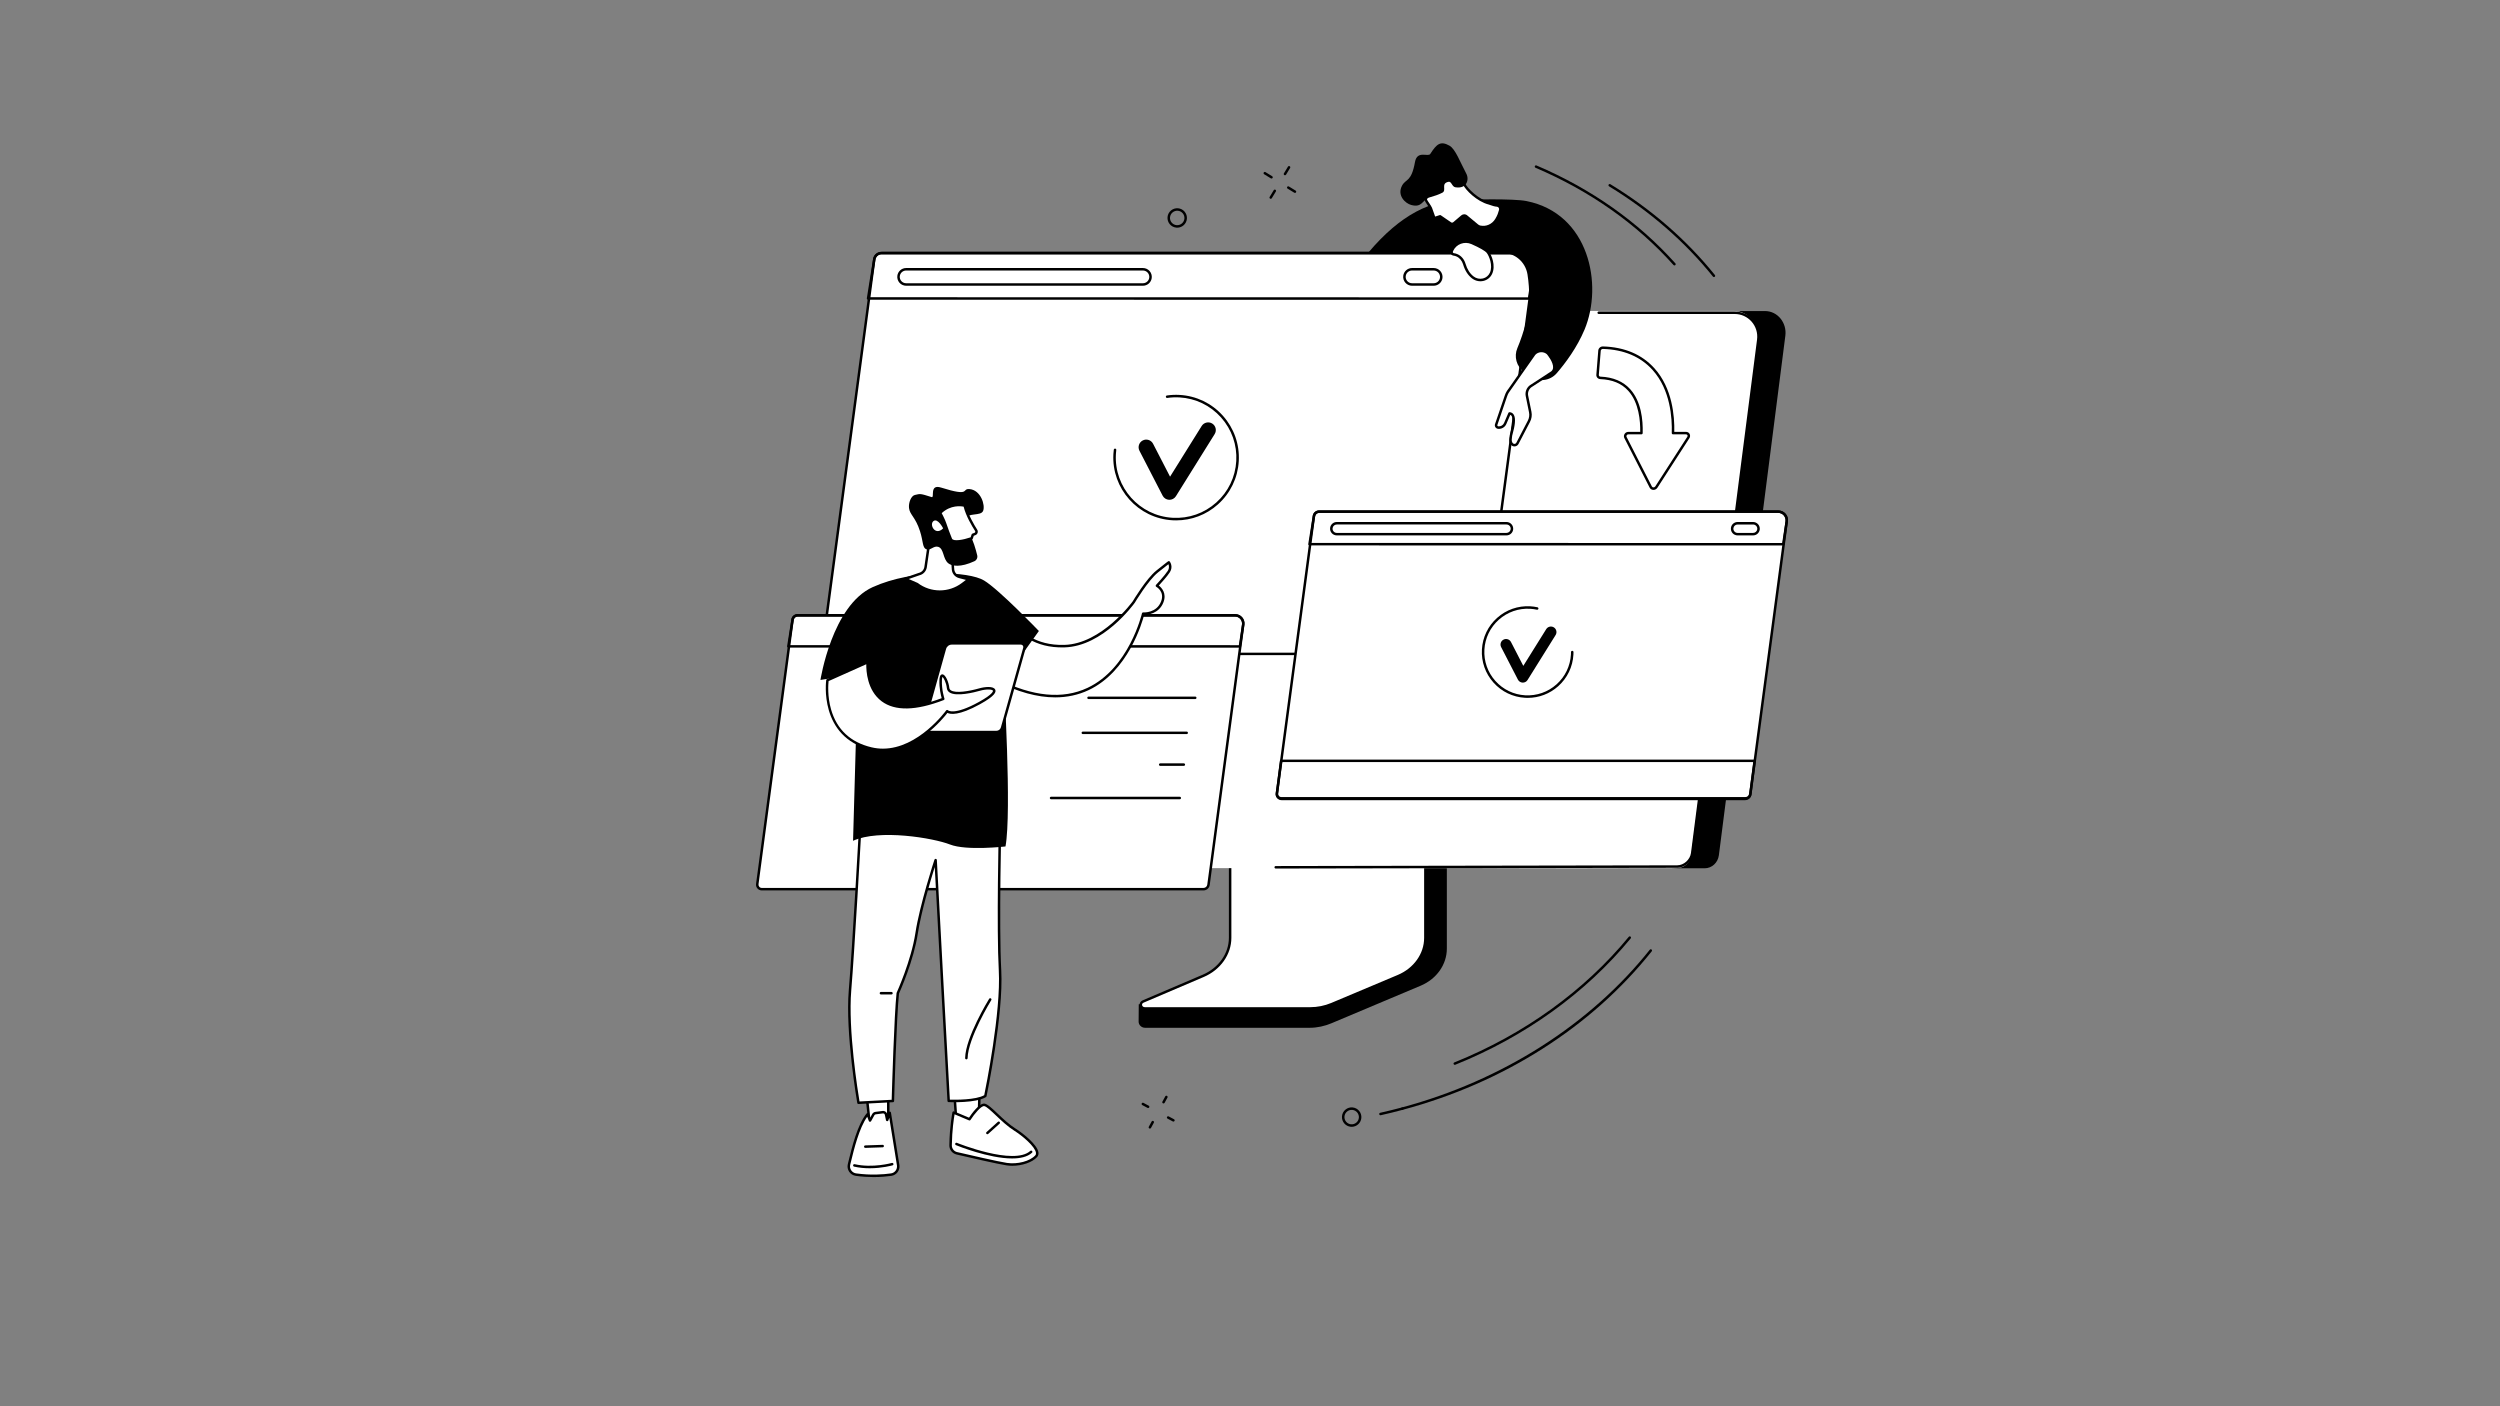 <?xml version="1.0" encoding="UTF-8"?> <svg xmlns="http://www.w3.org/2000/svg" xmlns:xlink="http://www.w3.org/1999/xlink" width="1440" zoomAndPan="magnify" viewBox="0 0 1440 810" height="810" preserveAspectRatio="xMidYMid meet"><rect x="0" y="0" width="1440" height="810" fill="#808080" stroke="none"/> <defs> <clipPath id="id1"> <path d="M 435.34 353 L 717 353 L 717 513 L 435.34 513 Z M 435.34 353 " clip-rule="nonzero"></path> </clipPath> </defs> <path fill="rgb(0%, 0%, 0%)" d="M 832.211 450.184 L 720.797 450.883 C 720.074 450.883 719.84 451.555 719.84 452.199 L 719.84 546.992 C 719.84 556.066 656.535 579.645 655.922 578.445 L 655.844 588.48 C 655.84 590.344 657.48 592.004 659.574 592.004 L 660.969 592.004 C 660.977 592.004 660.984 592.004 660.996 592.004 L 754.406 592.004 C 758.742 592.004 763.023 591.031 766.945 589.391 L 818.309 567.762 C 827.555 563.871 833.383 555.508 833.383 546.391 L 833.383 451.5 C 833.383 450.855 832.934 450.184 832.211 450.184 " fill-opacity="1" fill-rule="nonzero"></path> <path fill="rgb(100%, 100%, 100%)" d="M 708.559 445.363 L 708.559 540.176 C 708.559 549.52 702.539 558.035 693.09 562.07 L 658.441 576.859 C 656.18 577.824 656.953 580.855 659.461 580.855 L 754.656 580.855 C 758.938 580.855 763.164 580.012 767.035 578.383 L 805.422 562.223 C 814.941 558.211 821.016 549.66 821.016 540.27 L 821.016 445.363 C 821.016 444.977 820.664 444.66 820.23 444.66 L 709.344 444.66 C 708.906 444.66 708.559 444.977 708.559 445.363 " fill-opacity="1" fill-rule="nonzero"></path> <path fill="rgb(0%, 0%, 0%)" d="M 709.273 445.395 L 709.273 540.176 C 709.273 549.754 703.035 558.609 693.375 562.73 L 658.727 577.52 C 658.051 577.809 657.719 578.355 657.848 578.98 C 657.953 579.516 658.441 580.137 659.461 580.137 L 754.656 580.137 C 758.812 580.137 762.996 579.301 766.754 577.719 L 805.141 561.559 C 814.348 557.68 820.297 549.324 820.297 540.27 L 820.297 445.379 C 820.293 445.391 820.27 445.379 820.23 445.379 L 709.344 445.379 C 709.312 445.379 709.289 445.391 709.273 445.395 Z M 754.656 581.578 L 659.461 581.578 C 657.699 581.578 656.668 580.422 656.434 579.27 C 656.176 577.984 656.867 576.75 658.164 576.195 L 692.809 561.41 C 701.938 557.512 707.836 549.176 707.836 540.176 L 707.836 445.363 C 707.836 444.578 708.512 443.941 709.344 443.941 L 820.23 443.941 C 821.059 443.941 821.734 444.578 821.734 445.363 L 821.734 540.27 C 821.734 549.906 815.445 558.781 805.703 562.887 L 767.316 579.047 C 763.383 580.703 759.004 581.578 754.656 581.578 " fill-opacity="1" fill-rule="nonzero"></path> <path fill="rgb(0%, 0%, 0%)" d="M 501.02 499.086 L 959.129 500.086 L 967.086 500.102 L 981.871 500.137 C 986.074 500.137 989.527 496.852 990.062 492.676 L 1028.367 193.328 C 1029.297 186.047 1023.992 179.168 1016.66 179.168 L 542.027 179.598 L 501.02 499.086 " fill-opacity="1" fill-rule="nonzero"></path> <path fill="rgb(100%, 100%, 100%)" d="M 998.852 179.102 C 1007.117 179.102 1013.832 187.422 1012.773 195.637 L 974.199 492.688 C 973.66 496.867 970.113 499.992 965.914 499.992 L 962.297 500.133 L 494.664 499.992 C 489.629 499.992 485.734 495.555 486.379 490.547 L 525.734 187.449 C 526.273 183.27 529.484 179.102 533.688 179.102 L 998.852 179.102 " fill-opacity="1" fill-rule="nonzero"></path> <path fill="rgb(0%, 0%, 0%)" d="M 734.812 500.281 C 734.418 500.281 734.094 499.957 734.094 499.559 C 734.094 499.164 734.418 498.84 734.812 498.84 L 966.062 498.422 C 969.871 498.422 973.504 495.156 974.004 491.293 L 1012.066 195.543 C 1012.543 191.824 1011.398 188.078 1008.926 185.266 C 1006.465 182.469 1002.914 180.859 999.195 180.859 L 920.859 180.859 C 920.461 180.859 920.141 180.539 920.141 180.145 C 920.141 179.742 920.461 179.422 920.859 179.422 L 999.195 179.422 C 1003.328 179.422 1007.273 181.207 1010.008 184.312 C 1012.754 187.438 1014.023 191.598 1013.492 195.727 L 975.434 491.473 C 974.848 496.02 970.559 499.859 966.066 499.859 L 734.816 500.281 C 734.816 500.281 734.816 500.281 734.812 500.281 " fill-opacity="1" fill-rule="nonzero"></path> <path fill="rgb(100%, 100%, 100%)" d="M 883.547 153.555 C 884.078 149.426 880.867 145.766 876.715 145.766 L 507.734 145.766 C 505.621 145.766 503.836 147.34 503.566 149.441 L 473.816 372.355 C 473.512 374.633 475.285 376.652 477.582 376.652 L 850.109 376.652 C 852.223 376.652 854.004 375.078 854.277 372.984 L 883.547 153.555 " fill-opacity="1" fill-rule="nonzero"></path> <path fill="rgb(0%, 0%, 0%)" d="M 500.848 171.199 L 880.129 171.262 L 882.832 153.453 C 883.055 151.703 882.512 149.922 881.336 148.582 C 880.164 147.254 878.48 146.492 876.711 146.492 L 507.734 146.492 C 505.988 146.492 504.504 147.797 504.277 149.535 Z M 880.75 172.703 L 500.008 172.641 C 499.797 172.641 499.598 172.547 499.457 172.391 C 499.32 172.227 499.262 172.016 499.293 171.809 L 502.855 149.328 C 503.168 146.902 505.266 145.051 507.734 145.051 L 876.711 145.051 C 878.898 145.051 880.977 145.992 882.422 147.633 C 883.867 149.277 884.535 151.473 884.258 153.652 L 881.461 172.09 C 881.41 172.445 881.105 172.703 880.75 172.703 " fill-opacity="1" fill-rule="nonzero"></path> <path fill="rgb(0%, 0%, 0%)" d="M 521.934 155.82 C 520.09 155.82 518.527 157.195 518.293 159.02 C 518.16 160.066 518.484 161.121 519.18 161.906 C 519.875 162.699 520.879 163.152 521.934 163.152 L 658.328 163.152 C 660.172 163.152 661.734 161.777 661.969 159.949 C 662.102 158.906 661.777 157.852 661.082 157.059 C 660.387 156.273 659.383 155.82 658.328 155.82 Z M 658.328 164.594 L 521.934 164.594 C 520.465 164.594 519.066 163.961 518.098 162.859 C 517.129 161.762 516.68 160.293 516.867 158.84 C 517.191 156.297 519.367 154.379 521.934 154.379 L 658.328 154.379 C 659.797 154.379 661.191 155.012 662.164 156.109 C 663.133 157.211 663.582 158.68 663.395 160.133 C 663.07 162.676 660.895 164.594 658.328 164.594 " fill-opacity="1" fill-rule="nonzero"></path> <path fill="rgb(0%, 0%, 0%)" d="M 830.141 160.039 L 830.148 160.039 Z M 813.336 155.82 C 811.492 155.82 809.934 157.195 809.699 159.02 C 809.562 160.066 809.887 161.121 810.586 161.906 C 811.281 162.699 812.281 163.152 813.336 163.152 L 825.789 163.152 C 827.629 163.152 829.195 161.777 829.426 159.949 C 829.562 158.906 829.238 157.852 828.543 157.059 C 827.848 156.273 826.844 155.82 825.789 155.82 Z M 825.789 164.594 L 813.336 164.594 C 811.871 164.594 810.473 163.961 809.5 162.859 C 808.535 161.762 808.086 160.293 808.27 158.84 C 808.598 156.297 810.77 154.379 813.336 154.379 L 825.789 154.379 C 827.258 154.379 828.656 155.012 829.625 156.109 C 830.594 157.211 831.043 158.676 830.859 160.133 C 830.535 162.676 828.352 164.594 825.789 164.594 " fill-opacity="1" fill-rule="nonzero"></path> <path fill="rgb(0%, 0%, 0%)" d="M 507.734 146.492 C 505.988 146.492 504.504 147.797 504.277 149.535 L 474.531 372.449 C 474.414 373.332 474.68 374.219 475.266 374.887 C 475.848 375.555 476.691 375.938 477.578 375.938 L 850.109 375.938 C 851.852 375.938 853.332 374.629 853.559 372.891 L 882.832 153.465 C 883.055 151.703 882.512 149.922 881.336 148.582 C 880.164 147.254 878.48 146.492 876.711 146.492 Z M 850.109 377.375 L 477.578 377.375 C 476.277 377.375 475.039 376.812 474.18 375.832 C 473.324 374.855 472.93 373.551 473.102 372.262 L 502.852 149.348 C 503.168 146.902 505.266 145.051 507.734 145.051 L 876.711 145.051 C 878.898 145.051 880.977 145.992 882.422 147.633 C 883.867 149.277 884.535 151.473 884.258 153.652 L 854.988 373.082 C 854.668 375.531 852.574 377.375 850.109 377.375 " fill-opacity="1" fill-rule="nonzero"></path> <path fill="rgb(100%, 100%, 100%)" d="M 1029.152 300.285 C 1029.535 297.324 1027.238 294.703 1024.258 294.703 L 759.801 294.703 C 758.289 294.703 757.012 295.828 756.816 297.336 L 735.492 457.098 C 735.277 458.73 736.543 460.184 738.191 460.184 L 1005.188 460.184 C 1006.703 460.184 1007.98 459.055 1008.176 457.547 L 1029.152 300.285 " fill-opacity="1" fill-rule="nonzero"></path> <path fill="rgb(0%, 0%, 0%)" d="M 755.109 312.723 L 1026.535 312.77 L 1028.445 300.176 C 1028.598 298.98 1028.223 297.766 1027.422 296.852 C 1026.617 295.945 1025.469 295.422 1024.254 295.422 L 759.805 295.422 C 758.656 295.422 757.676 296.281 757.531 297.426 Z M 1027.152 314.207 L 754.266 314.164 C 754.055 314.164 753.855 314.07 753.719 313.91 C 753.582 313.75 753.523 313.539 753.555 313.332 L 756.105 297.219 C 756.34 295.383 757.934 293.98 759.805 293.98 L 1024.254 293.98 C 1025.879 293.98 1027.43 294.684 1028.5 295.902 C 1029.582 297.129 1030.078 298.758 1029.871 300.379 L 1027.867 313.594 C 1027.809 313.945 1027.508 314.207 1027.152 314.207 " fill-opacity="1" fill-rule="nonzero"></path> <path fill="rgb(0%, 0%, 0%)" d="M 769.98 302.109 C 768.762 302.109 767.73 303.02 767.578 304.227 C 767.488 304.914 767.703 305.613 768.164 306.133 C 768.621 306.656 769.285 306.953 769.98 306.953 L 867.738 306.953 C 868.957 306.953 869.988 306.043 870.145 304.84 C 870.234 304.148 870.02 303.453 869.562 302.93 C 869.098 302.406 868.434 302.109 867.738 302.109 Z M 867.738 308.395 L 769.98 308.395 C 768.871 308.395 767.816 307.918 767.082 307.082 C 766.348 306.254 766.008 305.145 766.148 304.043 C 766.395 302.117 768.043 300.668 769.98 300.668 L 867.738 300.668 C 868.852 300.668 869.91 301.145 870.641 301.98 C 871.371 302.809 871.715 303.922 871.57 305.02 C 871.324 306.949 869.68 308.395 867.738 308.395 " fill-opacity="1" fill-rule="nonzero"></path> <path fill="rgb(0%, 0%, 0%)" d="M 738.566 438.965 L 736.207 457.086 C 736.137 457.613 736.273 458.086 736.598 458.457 C 736.969 458.883 737.547 459.121 738.191 459.121 L 1005.191 459.121 C 1006.43 459.121 1007.324 458.426 1007.461 457.348 L 1009.855 438.965 Z M 1005.191 460.562 L 738.191 460.562 C 737.133 460.562 736.156 460.141 735.512 459.41 C 734.914 458.727 734.656 457.832 734.781 456.898 L 737.219 438.148 C 737.266 437.793 737.574 437.523 737.934 437.523 L 1010.676 437.523 C 1010.879 437.523 1011.078 437.613 1011.219 437.77 C 1011.352 437.926 1011.414 438.129 1011.391 438.336 L 1008.891 457.535 C 1008.66 459.316 1007.137 460.562 1005.191 460.562 " fill-opacity="1" fill-rule="nonzero"></path> <path fill="rgb(0%, 0%, 0%)" d="M 1012.895 304.93 L 1012.902 304.93 Z M 1000.848 302.113 C 999.633 302.113 998.602 303.02 998.445 304.23 C 998.359 304.918 998.57 305.613 999.031 306.133 C 999.488 306.66 1000.152 306.961 1000.848 306.961 L 1009.773 306.961 C 1010.992 306.961 1012.027 306.051 1012.18 304.844 C 1012.266 304.152 1012.055 303.453 1011.598 302.934 C 1011.137 302.41 1010.469 302.113 1009.773 302.113 Z M 1009.773 308.395 L 1000.848 308.395 C 999.738 308.395 998.684 307.922 997.949 307.086 C 997.215 306.258 996.879 305.148 997.02 304.047 C 997.262 302.121 998.914 300.668 1000.848 300.668 L 1009.773 300.668 C 1010.883 300.668 1011.941 301.148 1012.676 301.98 C 1013.41 302.812 1013.746 303.922 1013.609 305.023 C 1013.363 306.949 1011.715 308.395 1009.773 308.395 " fill-opacity="1" fill-rule="nonzero"></path> <path fill="rgb(0%, 0%, 0%)" d="M 759.805 295.422 C 758.656 295.422 757.676 296.281 757.531 297.426 L 736.207 457.195 C 736.133 457.77 736.309 458.344 736.684 458.777 C 737.066 459.215 737.617 459.461 738.191 459.461 L 1005.191 459.461 C 1006.336 459.461 1007.312 458.598 1007.461 457.457 C 1007.465 457.457 1007.465 457.457 1007.465 457.453 L 1028.441 300.191 C 1028.598 298.98 1028.223 297.766 1027.422 296.852 C 1026.617 295.945 1025.469 295.422 1024.254 295.422 Z M 1005.191 460.902 L 738.191 460.902 C 737.199 460.902 736.254 460.473 735.605 459.727 C 734.949 458.984 734.648 457.992 734.781 457.004 L 756.102 297.238 C 756.34 295.383 757.934 293.98 759.805 293.98 L 1024.254 293.98 C 1025.879 293.98 1027.43 294.684 1028.5 295.902 C 1029.582 297.129 1030.078 298.758 1029.871 300.379 L 1008.891 457.645 C 1008.648 459.504 1007.062 460.902 1005.191 460.902 " fill-opacity="1" fill-rule="nonzero"></path> <path fill="rgb(100%, 100%, 100%)" d="M 716.094 359.754 C 716.453 356.93 714.262 354.434 711.422 354.434 L 459.363 354.434 C 457.918 354.434 456.699 355.508 456.516 356.941 L 436.191 509.223 C 435.984 510.777 437.195 512.16 438.766 512.16 L 693.25 512.16 C 694.691 512.16 695.91 511.086 696.094 509.652 L 716.094 359.754 " fill-opacity="1" fill-rule="nonzero"></path> <path fill="rgb(0%, 0%, 0%)" d="M 454.926 371.578 L 713.562 371.617 L 715.379 359.645 C 715.527 358.52 715.172 357.367 714.414 356.504 C 713.656 355.645 712.566 355.152 711.422 355.152 L 459.363 355.152 C 458.285 355.152 457.367 355.961 457.23 357.031 Z M 714.184 373.059 L 454.082 373.02 C 453.875 373.02 453.672 372.926 453.535 372.766 C 453.398 372.605 453.34 372.395 453.371 372.188 L 455.805 356.828 C 456.031 355.059 457.562 353.711 459.363 353.711 L 711.422 353.711 C 712.98 353.711 714.465 354.383 715.492 355.551 C 716.527 356.727 717.008 358.293 716.805 359.848 L 714.895 372.445 C 714.844 372.801 714.539 373.059 714.184 373.059 " fill-opacity="1" fill-rule="nonzero"></path> <path fill="rgb(0%, 0%, 0%)" d="M 688.457 402.668 L 627 402.668 C 626.602 402.668 626.277 402.344 626.277 401.945 C 626.277 401.547 626.602 401.227 627 401.227 L 688.457 401.227 C 688.852 401.227 689.176 401.547 689.176 401.945 C 689.176 402.344 688.852 402.668 688.457 402.668 " fill-opacity="1" fill-rule="nonzero"></path> <path fill="rgb(0%, 0%, 0%)" d="M 683.527 422.84 L 623.715 422.84 C 623.316 422.84 622.996 422.516 622.996 422.117 C 622.996 421.719 623.316 421.398 623.715 421.398 L 683.527 421.398 C 683.926 421.398 684.25 421.719 684.25 422.117 C 684.25 422.516 683.926 422.84 683.527 422.84 " fill-opacity="1" fill-rule="nonzero"></path> <path fill="rgb(0%, 0%, 0%)" d="M 681.887 441.137 L 668.281 441.137 C 667.887 441.137 667.562 440.812 667.562 440.414 C 667.562 440.016 667.887 439.695 668.281 439.695 L 681.887 439.695 C 682.285 439.695 682.605 440.016 682.605 440.414 C 682.605 440.812 682.285 441.137 681.887 441.137 " fill-opacity="1" fill-rule="nonzero"></path> <path fill="rgb(0%, 0%, 0%)" d="M 679.539 460.367 L 605.418 460.367 C 605.02 460.367 604.699 460.047 604.699 459.648 C 604.699 459.254 605.02 458.93 605.418 458.93 L 679.539 458.93 C 679.941 458.93 680.262 459.254 680.262 459.648 C 680.262 460.047 679.941 460.367 679.539 460.367 " fill-opacity="1" fill-rule="nonzero"></path> <g clip-path="url(#id1)"> <path fill="rgb(0%, 0%, 0%)" d="M 459.363 355.152 C 458.285 355.152 457.367 355.961 457.23 357.031 L 436.906 509.316 C 436.836 509.852 436.996 510.391 437.352 510.797 C 437.711 511.207 438.223 511.438 438.766 511.438 L 693.25 511.438 C 694.328 511.438 695.246 510.629 695.383 509.555 L 715.375 359.66 C 715.527 358.52 715.172 357.367 714.414 356.504 C 713.656 355.645 712.566 355.152 711.422 355.152 Z M 693.25 512.879 L 438.766 512.879 C 437.809 512.879 436.898 512.465 436.27 511.746 C 435.641 511.027 435.352 510.074 435.48 509.125 L 455.801 356.848 C 456.031 355.059 457.562 353.711 459.363 353.711 L 711.422 353.711 C 712.98 353.711 714.465 354.383 715.492 355.551 C 716.527 356.727 717.008 358.293 716.805 359.848 L 696.812 509.746 C 696.578 511.531 695.047 512.879 693.25 512.879 " fill-opacity="1" fill-rule="nonzero"></path> </g> <path fill="rgb(0%, 0%, 0%)" d="M 677.469 299.738 C 676.773 299.738 676.078 299.719 675.379 299.684 C 655.473 298.555 640.191 281.441 641.316 261.531 C 641.367 260.699 641.441 259.852 641.547 259.023 C 641.594 258.629 641.961 258.352 642.352 258.398 C 642.746 258.449 643.027 258.809 642.973 259.199 C 642.875 260 642.801 260.816 642.758 261.613 C 641.676 280.727 656.344 297.164 675.461 298.242 C 684.723 298.77 693.633 295.656 700.551 289.477 C 707.465 283.297 711.566 274.797 712.09 265.539 C 712.613 256.277 709.5 247.367 703.32 240.449 C 697.145 233.531 688.645 229.43 679.383 228.91 C 677.031 228.773 674.668 228.879 672.355 229.215 C 671.965 229.281 671.598 229.004 671.539 228.605 C 671.48 228.215 671.754 227.848 672.148 227.793 C 674.555 227.441 677.016 227.328 679.465 227.473 C 689.109 228.016 697.961 232.285 704.398 239.488 C 710.832 246.695 714.07 255.973 713.531 265.617 C 712.98 275.262 708.711 284.117 701.508 290.551 C 694.828 296.516 686.355 299.738 677.469 299.738 " fill-opacity="1" fill-rule="nonzero"></path> <path fill="rgb(0%, 0%, 0%)" d="M 673.344 287.883 C 671.781 287.793 670.387 286.887 669.672 285.5 L 656.328 259.641 C 655.211 257.477 656.059 254.816 658.223 253.699 C 660.387 252.586 663.051 253.434 664.164 255.598 L 673.953 274.566 L 692.164 245.371 C 693.453 243.305 696.176 242.672 698.238 243.961 C 700.309 245.25 700.934 247.973 699.645 250.039 L 677.328 285.812 C 676.488 287.16 674.996 287.949 673.406 287.887 C 673.387 287.883 673.359 287.883 673.344 287.883 " fill-opacity="1" fill-rule="nonzero"></path> <path fill="rgb(0%, 0%, 0%)" d="M 879.969 401.977 C 879.465 401.977 878.957 401.965 878.445 401.934 C 871.402 401.535 864.941 398.418 860.246 393.16 C 855.551 387.902 853.184 381.125 853.582 374.09 C 853.98 367.047 857.094 360.586 862.355 355.887 C 867.613 351.191 874.387 348.828 881.43 349.223 C 882.824 349.301 884.219 349.488 885.57 349.785 C 885.957 349.871 886.203 350.254 886.117 350.645 C 886.039 351.031 885.652 351.281 885.266 351.191 C 883.984 350.918 882.664 350.738 881.348 350.66 C 874.691 350.289 868.289 352.523 863.312 356.961 C 858.34 361.402 855.395 367.516 855.02 374.172 C 854.641 380.824 856.879 387.227 861.32 392.199 C 865.762 397.172 871.875 400.117 878.527 400.496 C 885.172 400.863 891.586 398.637 896.559 394.191 C 901.531 389.758 904.473 383.645 904.852 376.988 C 904.879 376.52 904.895 376.055 904.895 375.59 C 904.895 375.195 905.219 374.871 905.613 374.871 C 905.613 374.871 905.613 374.871 905.617 374.871 C 906.016 374.871 906.336 375.195 906.332 375.594 C 906.332 376.082 906.316 376.574 906.289 377.07 C 905.895 384.109 902.773 390.57 897.52 395.27 C 892.641 399.621 886.457 401.977 879.969 401.977 " fill-opacity="1" fill-rule="nonzero"></path> <path fill="rgb(0%, 0%, 0%)" d="M 876.977 393.188 C 875.848 393.125 874.836 392.469 874.32 391.465 L 864.652 372.727 C 863.844 371.16 864.457 369.234 866.027 368.422 C 867.598 367.617 869.52 368.23 870.332 369.801 L 877.422 383.543 L 890.617 362.391 C 891.551 360.895 893.52 360.434 895.02 361.371 C 896.516 362.301 896.969 364.273 896.035 365.77 L 879.867 391.688 C 879.258 392.664 878.176 393.234 877.027 393.188 C 877.012 393.188 876.996 393.188 876.977 393.188 " fill-opacity="1" fill-rule="nonzero"></path> <path fill="rgb(100%, 100%, 100%)" d="M 499.312 632.082 L 500.969 647.863 L 511.641 649.117 L 511.641 630.402 L 499.312 632.082 " fill-opacity="1" fill-rule="nonzero"></path> <path fill="rgb(0%, 0%, 0%)" d="M 501.625 647.215 L 510.922 648.305 L 510.922 631.227 L 500.102 632.703 Z M 511.641 649.836 C 511.613 649.836 511.582 649.836 511.559 649.832 L 500.887 648.578 C 500.551 648.539 500.289 648.273 500.254 647.941 L 498.598 632.156 C 498.555 631.77 498.828 631.422 499.215 631.371 L 511.543 629.688 C 511.75 629.664 511.957 629.723 512.113 629.859 C 512.27 629.996 512.359 630.195 512.359 630.402 L 512.359 649.117 C 512.359 649.32 512.273 649.516 512.117 649.652 C 511.984 649.77 511.816 649.836 511.641 649.836 " fill-opacity="1" fill-rule="nonzero"></path> <path fill="rgb(100%, 100%, 100%)" d="M 513.32 676.59 C 508.875 677.215 501.582 677.766 493.02 676.582 C 490.215 676.195 488.355 673.469 489.031 670.723 C 490.918 663.059 494.164 648.527 499.738 641.793 L 501.125 645.441 L 503.035 642.004 C 503.297 641.531 503.77 641.215 504.305 641.148 L 508.492 640.613 C 509.367 640.504 510.18 641.082 510.363 641.949 L 511.031 645.117 L 512.488 640.957 L 517.363 671.25 C 517.703 673.836 515.906 676.227 513.32 676.59 " fill-opacity="1" fill-rule="nonzero"></path> <path fill="rgb(0%, 0%, 0%)" d="M 499.523 643.254 C 494.879 649.727 491.934 661.844 490.133 669.238 L 489.73 670.895 C 489.453 672.016 489.66 673.164 490.309 674.125 C 490.953 675.074 491.98 675.711 493.117 675.867 C 501.52 677.031 508.688 676.516 513.219 675.875 C 515.398 675.57 516.938 673.535 516.648 671.344 L 512.23 643.871 L 511.707 645.355 C 511.602 645.66 511.301 645.852 510.98 645.836 C 510.66 645.812 510.391 645.582 510.324 645.266 L 509.656 642.094 C 509.555 641.605 509.082 641.273 508.582 641.332 L 504.395 641.859 C 504.086 641.898 503.816 642.086 503.664 642.355 L 501.754 645.793 C 501.617 646.039 501.352 646.184 501.07 646.16 C 500.793 646.141 500.551 645.961 500.449 645.699 Z M 503.23 678 C 500.109 678 496.633 677.809 492.922 677.293 C 491.379 677.082 489.992 676.219 489.117 674.934 C 488.25 673.648 487.961 672.051 488.332 670.551 L 488.734 668.898 C 490.66 660.984 493.883 647.734 499.184 641.332 C 499.348 641.133 499.602 641.039 499.855 641.078 C 500.109 641.121 500.32 641.293 500.41 641.535 L 501.246 643.742 L 502.406 641.656 C 502.777 640.984 503.453 640.531 504.211 640.434 L 508.402 639.902 C 509.637 639.75 510.812 640.578 511.066 641.797 L 511.203 642.445 L 511.812 640.719 C 511.922 640.406 512.23 640.207 512.555 640.238 C 512.883 640.27 513.148 640.516 513.199 640.844 L 518.074 671.133 C 518.469 674.129 516.379 676.887 513.422 677.305 C 510.801 677.672 507.316 678 503.23 678 " fill-opacity="1" fill-rule="nonzero"></path> <path fill="rgb(0%, 0%, 0%)" d="M 500.957 672.922 C 498.105 672.922 495.02 672.672 491.941 671.969 C 491.555 671.879 491.312 671.496 491.402 671.105 C 491.488 670.719 491.879 670.477 492.262 670.566 C 502.699 672.945 513.609 669.883 513.719 669.855 C 514.102 669.75 514.5 669.965 514.609 670.352 C 514.719 670.73 514.496 671.133 514.117 671.238 C 513.789 671.332 508.109 672.922 500.957 672.922 " fill-opacity="1" fill-rule="nonzero"></path> <path fill="rgb(0%, 0%, 0%)" d="M 498.41 661.188 C 498.023 661.188 497.703 660.883 497.691 660.492 C 497.68 660.094 497.992 659.762 498.387 659.75 L 508.391 659.418 C 508.789 659.371 509.121 659.715 509.133 660.113 C 509.148 660.512 508.836 660.844 508.438 660.855 L 498.438 661.188 C 498.426 661.188 498.422 661.188 498.41 661.188 " fill-opacity="1" fill-rule="nonzero"></path> <path fill="rgb(100%, 100%, 100%)" d="M 549.293 623.68 L 550.891 646.711 L 563.73 646.711 L 564.328 623.68 L 549.293 623.68 " fill-opacity="1" fill-rule="nonzero"></path> <path fill="rgb(0%, 0%, 0%)" d="M 551.566 645.988 L 563.031 645.988 L 563.59 624.402 L 550.066 624.402 Z M 563.73 647.43 L 550.891 647.43 C 550.512 647.43 550.199 647.137 550.176 646.762 L 548.574 623.73 C 548.562 623.531 548.629 623.332 548.766 623.188 C 548.902 623.043 549.094 622.961 549.293 622.961 L 564.328 622.961 C 564.523 622.961 564.711 623.035 564.844 623.18 C 564.98 623.316 565.055 623.504 565.047 623.699 L 564.453 646.727 C 564.441 647.117 564.121 647.43 563.73 647.43 " fill-opacity="1" fill-rule="nonzero"></path> <path fill="rgb(100%, 100%, 100%)" d="M 547.539 659.711 C 547.504 661.891 548.992 663.805 551.117 664.297 C 558.496 666.016 575.125 669.84 579.871 670.547 C 586.027 671.465 593.594 669.578 596.844 665.977 C 600.098 662.375 589.559 653.777 584.559 650.648 C 577.133 646.004 569.996 636.816 567.004 636.402 C 564.012 635.992 558.426 644.672 558.426 644.672 L 549.293 640.84 C 549.293 640.84 547.703 648.664 547.539 659.711 " fill-opacity="1" fill-rule="nonzero"></path> <path fill="rgb(0%, 0%, 0%)" d="M 547.539 659.715 L 547.543 659.715 Z M 549.84 641.848 C 549.434 644.172 548.387 650.957 548.258 659.723 C 548.23 661.551 549.5 663.184 551.281 663.594 C 558.328 665.234 575.227 669.129 579.977 669.832 C 586.109 670.75 593.285 668.84 596.312 665.496 C 596.668 665.098 596.797 664.605 596.711 663.988 C 596.223 660.496 589.121 654.352 584.18 651.262 C 580.41 648.902 576.816 645.496 573.648 642.484 C 570.832 639.812 568.176 637.293 566.902 637.117 C 565.156 636.898 561.246 641.621 559.027 645.062 C 558.84 645.359 558.469 645.473 558.145 645.336 Z M 583.086 671.5 C 581.961 671.5 580.848 671.422 579.766 671.258 C 574.965 670.547 558.016 666.645 550.953 664.996 C 548.52 664.434 546.781 662.203 546.816 659.703 C 546.98 648.711 548.57 640.773 548.586 640.695 C 548.629 640.484 548.766 640.301 548.957 640.199 C 549.145 640.102 549.371 640.09 549.57 640.176 L 558.152 643.777 C 559.633 641.547 564.109 635.27 567.102 635.691 C 568.832 635.93 571.266 638.242 574.637 641.441 C 577.758 644.402 581.297 647.758 584.941 650.039 C 588.973 652.562 597.5 659.242 598.137 663.789 C 598.285 664.84 598.027 665.738 597.379 666.461 C 594.613 669.523 588.762 671.5 583.086 671.5 " fill-opacity="1" fill-rule="nonzero"></path> <path fill="rgb(0%, 0%, 0%)" d="M 582.961 667.273 C 569.582 667.273 551.633 660.02 550.617 659.605 C 550.25 659.457 550.074 659.035 550.227 658.668 C 550.375 658.297 550.797 658.121 551.164 658.273 C 551.492 658.41 583.941 671.523 593.457 662.926 C 593.754 662.66 594.211 662.684 594.477 662.977 C 594.742 663.273 594.719 663.73 594.422 663.996 C 591.781 666.379 587.652 667.273 582.961 667.273 " fill-opacity="1" fill-rule="nonzero"></path> <path fill="rgb(0%, 0%, 0%)" d="M 568.73 653.32 C 568.535 653.32 568.336 653.242 568.195 653.082 C 567.93 652.789 567.953 652.336 568.246 652.066 L 574.777 646.176 C 575.074 645.91 575.527 645.934 575.797 646.227 C 576.062 646.523 576.039 646.98 575.742 647.246 L 569.211 653.133 C 569.074 653.262 568.902 653.32 568.73 653.32 " fill-opacity="1" fill-rule="nonzero"></path> <path fill="rgb(100%, 100%, 100%)" d="M 495.672 473.539 C 495.672 473.539 491.691 545.535 489.609 570.391 C 487.527 595.242 494.48 635.195 494.48 635.195 L 514.297 634.152 C 514.297 634.152 515.656 585.578 517.129 572.09 C 517.129 572.09 525.5 553.805 527.984 537.492 C 530.465 521.184 538.914 495.422 538.914 495.422 C 538.914 495.422 545.781 624 546.441 634.102 C 546.441 634.102 561.984 634.797 567.555 631.289 C 567.555 631.289 577.43 584.406 576.012 558.895 C 574.594 533.391 576.152 470.012 576.152 470.012 L 495.672 473.539 " fill-opacity="1" fill-rule="nonzero"></path> <path fill="rgb(0%, 0%, 0%)" d="M 496.352 474.23 C 495.949 481.5 492.281 547.129 490.328 570.449 C 488.418 593.234 494.215 629.25 495.082 634.441 L 513.598 633.469 C 513.77 627.586 515.051 584.516 516.414 572.012 C 516.422 571.934 516.441 571.859 516.477 571.789 C 516.559 571.609 524.832 553.402 527.27 537.387 C 529.73 521.203 538.148 495.457 538.23 495.195 C 538.34 494.871 538.664 494.664 539.012 494.711 C 539.355 494.754 539.617 495.039 539.637 495.383 C 539.703 496.645 546.262 619.531 547.117 633.406 C 550.035 633.484 562.047 633.625 566.914 630.832 C 567.758 626.734 576.629 582.984 575.293 558.938 C 573.973 535.211 575.242 478.082 575.41 470.766 Z M 494.48 635.914 C 494.129 635.914 493.832 635.664 493.77 635.32 C 493.699 634.918 486.828 594.988 488.895 570.328 C 490.949 545.77 494.914 474.219 494.953 473.5 C 494.973 473.129 495.27 472.836 495.641 472.82 L 576.117 469.293 C 576.32 469.285 576.512 469.359 576.652 469.5 C 576.797 469.637 576.875 469.832 576.871 470.027 C 576.855 470.664 575.328 533.672 576.73 558.855 C 578.137 584.168 568.359 630.965 568.258 631.438 C 568.219 631.629 568.105 631.797 567.938 631.902 C 562.242 635.484 547.051 634.852 546.41 634.824 C 546.043 634.805 545.746 634.516 545.723 634.148 C 545.137 625.16 539.566 521.094 538.406 499.398 C 535.988 507.145 530.578 525.219 528.695 537.602 C 526.324 553.176 518.527 570.742 517.832 572.281 C 516.387 585.746 515.031 633.691 515.02 634.176 C 515.008 634.551 514.711 634.855 514.336 634.875 L 494.516 635.914 C 494.504 635.914 494.492 635.914 494.48 635.914 " fill-opacity="1" fill-rule="nonzero"></path> <path fill="rgb(0%, 0%, 0%)" d="M 513.48 572.805 L 507.422 572.805 C 507.023 572.805 506.703 572.484 506.703 572.086 C 506.703 571.688 507.023 571.363 507.422 571.363 L 513.48 571.363 C 513.879 571.363 514.199 571.688 514.199 572.086 C 514.199 572.484 513.879 572.805 513.48 572.805 " fill-opacity="1" fill-rule="nonzero"></path> <path fill="rgb(0%, 0%, 0%)" d="M 556.637 610.199 C 556.629 610.199 556.625 610.199 556.621 610.199 C 556.227 610.191 555.906 609.867 555.914 609.465 C 556.133 597.551 569.195 576.215 569.75 575.316 C 569.961 574.977 570.402 574.871 570.742 575.082 C 571.078 575.289 571.184 575.73 570.977 576.07 C 570.844 576.285 557.566 597.969 557.355 609.492 C 557.348 609.887 557.027 610.199 556.637 610.199 " fill-opacity="1" fill-rule="nonzero"></path> <path fill="rgb(100%, 100%, 100%)" d="M 582.422 358.395 C 583.867 358.277 590.949 372.785 613.113 372.176 C 635.273 371.566 653.055 346.766 653.055 346.766 C 653.055 346.766 660.711 333.859 666.52 329.191 C 672.328 324.527 673.238 323.914 673.238 323.914 C 673.238 323.914 675.059 326.34 673.238 329.191 C 671.418 332.051 666.387 337.395 666.387 337.395 C 666.387 337.395 671.93 340.434 669.43 346.766 C 666.559 354.051 658.457 353.465 658.457 353.465 C 658.457 353.465 642.027 426.223 574.117 391.648 L 582.422 358.395 " fill-opacity="1" fill-rule="nonzero"></path> <path fill="rgb(0%, 0%, 0%)" d="M 582.285 359.086 Z M 574.953 391.266 C 594.809 401.254 612.109 402.922 626.387 396.219 C 650.344 384.98 657.688 353.621 657.758 353.309 C 657.836 352.961 658.168 352.723 658.512 352.75 C 658.82 352.766 666.121 353.195 668.762 346.504 C 671 340.824 666.246 338.133 666.043 338.023 C 665.848 337.918 665.711 337.727 665.68 337.504 C 665.645 337.285 665.711 337.062 665.863 336.898 C 665.914 336.848 670.867 331.574 672.633 328.805 C 673.652 327.211 673.336 325.77 673.008 324.984 C 672.211 325.59 670.5 326.918 666.969 329.758 C 661.328 334.285 653.75 347.008 653.676 347.133 C 652.906 348.211 635.395 372.285 613.129 372.898 C 595.223 373.395 587.07 364.297 583.59 360.418 C 583.344 360.145 583.086 359.855 582.859 359.617 Z M 607.793 401.691 C 597.461 401.691 586.094 398.555 573.789 392.289 C 573.492 392.137 573.336 391.797 573.418 391.473 L 581.723 358.219 C 581.797 357.918 582.059 357.699 582.367 357.676 C 583.016 357.633 583.5 358.16 584.664 359.457 C 588.008 363.188 595.84 371.945 613.09 371.457 C 634.648 370.863 652.293 346.594 652.469 346.348 C 652.754 345.867 660.227 333.328 666.066 328.633 C 671.832 324 672.797 323.344 672.832 323.316 C 673.152 323.102 673.582 323.172 673.812 323.48 C 673.902 323.598 675.91 326.344 673.848 329.582 C 672.359 331.914 668.863 335.777 667.484 337.273 C 669.016 338.457 672.207 341.695 670.102 347.031 C 667.543 353.512 661.051 354.156 659.023 354.191 C 657.895 358.559 649.789 386.828 627.008 397.52 C 621.086 400.301 614.668 401.691 607.793 401.691 " fill-opacity="1" fill-rule="nonzero"></path> <path fill="rgb(0%, 0%, 0%)" d="M 472.578 391.648 C 472.578 391.648 479.227 348.719 502.727 338.156 C 526.223 327.594 558.012 329.062 566.777 334.34 C 575.547 339.613 598.391 363.461 598.391 363.461 L 578.203 391.648 C 578.203 391.648 582.816 467.527 579.168 487.559 C 579.168 487.559 556.707 490.176 547.184 486.426 C 537.656 482.676 506.336 477.418 491.359 484.297 L 494.082 388.23 L 472.578 391.648 " fill-opacity="1" fill-rule="nonzero"></path> <path fill="rgb(0%, 0%, 0%)" d="M 512 465.215 C 511.66 465.215 511.355 464.973 511.293 464.621 C 511.223 464.23 511.484 463.855 511.875 463.789 C 547.516 457.488 557.926 432.824 558.027 432.574 C 558.176 432.203 558.594 432.027 558.965 432.176 C 559.332 432.324 559.508 432.742 559.359 433.113 C 559.258 433.371 548.59 458.766 512.125 465.207 C 512.086 465.215 512.043 465.215 512 465.215 " fill-opacity="1" fill-rule="nonzero"></path> <path fill="rgb(100%, 100%, 100%)" d="M 589.723 371.414 C 589.324 370.887 588.703 370.578 588.043 370.578 L 548.211 370.578 C 546.371 370.578 544.758 371.801 544.258 373.574 L 530.777 421.656 L 573.945 421.656 C 575.457 421.656 576.785 420.648 577.191 419.191 L 590.074 373.258 C 590.25 372.621 590.121 371.938 589.723 371.414 " fill-opacity="1" fill-rule="nonzero"></path> <path fill="rgb(0%, 0%, 0%)" d="M 531.727 420.938 L 573.945 420.938 C 575.129 420.938 576.18 420.141 576.5 418.996 L 589.379 373.059 C 589.496 372.645 589.41 372.191 589.148 371.848 C 588.891 371.508 588.477 371.301 588.043 371.301 L 548.211 371.301 C 546.699 371.301 545.359 372.316 544.953 373.766 Z M 573.945 422.375 L 530.777 422.375 C 530.555 422.375 530.34 422.27 530.203 422.09 C 530.07 421.91 530.023 421.68 530.086 421.461 L 543.566 373.379 C 544.148 371.309 546.059 369.859 548.211 369.859 L 588.043 369.859 C 588.922 369.859 589.766 370.281 590.297 370.977 C 590.828 371.676 591.004 372.602 590.77 373.449 L 577.887 419.387 C 577.395 421.145 575.773 422.375 573.945 422.375 " fill-opacity="1" fill-rule="nonzero"></path> <path fill="rgb(100%, 100%, 100%)" d="M 476.609 391.816 L 499.75 381.469 C 499.75 381.469 496.492 420.68 543.312 402.574 C 543.312 402.574 541.582 397.535 541.828 391.648 C 542.07 385.766 545.594 391.457 546.086 396.242 C 546.578 401.027 557.57 399.086 564.176 397.199 C 570.781 395.312 579.453 396.551 564.176 404.973 C 548.902 413.402 545.555 409.641 545.555 409.641 C 545.555 409.641 526.043 436.941 501.773 431.145 C 471.914 424.008 476.609 391.816 476.609 391.816 " fill-opacity="1" fill-rule="nonzero"></path> <path fill="rgb(0%, 0%, 0%)" d="M 477.273 392.309 C 477.09 394.004 476.512 401.047 478.699 408.652 C 482.027 420.223 489.844 427.555 501.938 430.441 C 504.184 430.977 506.398 431.223 508.555 431.223 C 528.973 431.227 544.793 409.469 544.969 409.223 C 545.094 409.047 545.297 408.938 545.516 408.926 C 545.734 408.914 545.945 409 546.09 409.164 C 546.105 409.176 549.531 412.234 563.828 404.348 C 572.527 399.547 571.969 397.898 571.941 397.832 C 571.629 397.078 568.316 396.77 564.375 397.895 C 561.262 398.777 550.812 401.465 546.891 398.816 C 545.988 398.203 545.477 397.363 545.371 396.316 C 545.043 393.156 543.508 390.34 542.852 389.91 C 542.762 390.078 542.594 390.547 542.547 391.68 C 542.312 397.352 543.973 402.293 543.992 402.34 C 544.117 402.707 543.93 403.105 543.57 403.246 C 527.531 409.449 515.5 409.68 507.812 403.926 C 499.426 397.648 498.91 386.316 498.98 382.605 Z M 508.543 432.66 C 506.281 432.66 503.965 432.406 501.605 431.844 C 471.457 424.641 475.848 392.039 475.898 391.711 C 475.934 391.469 476.09 391.258 476.316 391.156 L 499.457 380.812 C 499.688 380.707 499.957 380.734 500.168 380.883 C 500.375 381.031 500.488 381.277 500.469 381.531 C 500.457 381.672 499.406 395.844 508.684 402.777 C 515.848 408.133 527.199 407.918 542.422 402.145 C 541.961 400.566 540.91 396.391 541.109 391.621 C 541.141 390.84 541.238 388.469 542.742 388.422 C 542.754 388.422 542.766 388.422 542.777 388.422 C 544.652 388.422 546.477 393.027 546.801 396.168 C 546.863 396.781 547.156 397.258 547.699 397.621 C 550.406 399.457 558.16 398.168 563.98 396.508 C 567.207 395.586 572.344 395.035 573.273 397.285 C 573.777 398.504 573.418 400.699 564.523 405.605 C 552.246 412.379 547.367 411.477 545.715 410.625 C 543.016 414.129 527.824 432.66 508.543 432.66 " fill-opacity="1" fill-rule="nonzero"></path> <path fill="rgb(100%, 100%, 100%)" d="M 547.852 312.785 L 548.953 328.145 C 549.195 330.141 550.637 331.789 552.586 332.293 L 557.98 333.699 L 554.48 336.367 C 546.719 342.273 535.973 342.281 528.199 336.391 L 521.453 333.441 L 529.363 330.691 C 531.289 330.262 532.77 328.719 533.117 326.777 L 536.078 306.457 L 547.852 312.785 " fill-opacity="1" fill-rule="nonzero"></path> <path fill="rgb(0%, 0%, 0%)" d="M 523.426 333.52 L 528.488 335.73 C 528.539 335.754 528.59 335.781 528.637 335.816 C 536.121 341.496 546.57 341.484 554.043 335.793 L 556.367 334.023 L 552.402 332.992 C 550.152 332.406 548.52 330.539 548.238 328.23 L 547.16 313.234 L 536.645 307.574 L 533.832 326.879 C 533.43 329.121 531.758 330.875 529.562 331.383 Z M 541.324 341.504 C 536.57 341.504 531.812 340.012 527.836 337.016 L 521.164 334.102 C 520.891 333.984 520.719 333.711 520.73 333.418 C 520.742 333.117 520.934 332.859 521.215 332.762 L 529.125 330.012 C 529.152 330 529.18 329.992 529.207 329.988 C 530.855 329.621 532.109 328.309 532.41 326.648 L 535.367 306.352 C 535.402 306.117 535.547 305.918 535.758 305.812 C 535.965 305.707 536.215 305.711 536.422 305.82 L 548.191 312.148 C 548.41 312.266 548.551 312.488 548.57 312.734 L 549.672 328.094 C 549.879 329.773 551.094 331.16 552.766 331.598 L 558.16 333.004 C 558.43 333.07 558.633 333.289 558.688 333.559 C 558.738 333.828 558.637 334.105 558.414 334.273 L 554.914 336.938 C 550.918 339.984 546.121 341.504 541.324 341.504 " fill-opacity="1" fill-rule="nonzero"></path> <path fill="rgb(0%, 0%, 0%)" d="M 558.414 281.707 C 553.668 281.332 559.527 286.355 542.074 280.844 C 535.125 278.648 538.473 286.902 536.668 286.34 C 530.008 284.254 530.234 284.316 526.941 285.109 C 524.758 285.633 523.254 289.602 523.59 292.602 C 524.035 296.559 527.262 297.648 529.949 306.051 C 531.832 311.949 531.254 315.496 533.578 316.402 C 535.93 317.312 537.754 314.168 540.398 314.973 C 543.816 316.012 542.996 321.965 546.289 324.512 C 548.363 326.117 553.266 326.945 561.234 323.273 C 562.527 322.684 563.219 321.246 562.875 319.859 C 562.43 318.086 561.859 315.848 561.137 313.754 C 557.688 303.785 554.223 301.473 555.559 298.938 C 557.602 295.051 564.969 297.461 566.273 294.262 C 567.629 290.941 564.91 282.223 558.414 281.707 " fill-opacity="1" fill-rule="nonzero"></path> <path fill="rgb(100%, 100%, 100%)" d="M 541.535 295.422 L 542.836 297.988 C 543.445 299.199 543.973 300.449 544.414 301.734 C 545.242 304.145 546.691 308.273 547.68 310.523 C 549.129 313.828 559.656 310.055 559.656 310.055 L 560.332 308.047 L 561.559 307.574 C 561.793 307.488 562.012 307.348 562.172 307.148 C 562.574 306.656 562.594 305.992 562.273 305.492 C 560.523 302.773 556.887 296.676 555.652 291.246 C 555.652 291.246 547.957 289.078 541.535 295.422 " fill-opacity="1" fill-rule="nonzero"></path> <path fill="rgb(0%, 0%, 0%)" d="M 542.418 295.574 L 543.477 297.664 C 544.102 298.902 544.648 300.191 545.098 301.5 C 545.883 303.801 547.355 307.992 548.34 310.234 C 549.133 312.043 554.984 310.914 559.086 309.492 L 559.648 307.816 C 559.719 307.617 559.875 307.453 560.074 307.375 L 561.301 306.906 C 561.438 306.852 561.547 306.777 561.617 306.695 C 561.809 306.461 561.828 306.129 561.668 305.883 C 559.742 302.887 556.367 297.148 555.055 291.844 C 553.473 291.523 547.621 290.746 542.418 295.574 Z M 551.07 312.605 C 549.195 312.605 547.609 312.152 547.02 310.812 C 546.016 308.523 544.531 304.289 543.734 301.969 C 543.309 300.719 542.789 299.492 542.191 298.316 L 540.895 295.746 C 540.754 295.465 540.809 295.125 541.031 294.906 C 547.676 288.348 555.516 290.457 555.848 290.551 C 556.102 290.625 556.297 290.828 556.355 291.086 C 557.582 296.488 561.324 302.688 562.879 305.102 C 563.375 305.875 563.32 306.883 562.734 307.602 C 562.504 307.883 562.188 308.105 561.816 308.25 L 560.906 308.598 L 560.34 310.285 C 560.27 310.492 560.105 310.656 559.898 310.73 C 558.703 311.16 554.422 312.605 551.07 312.605 " fill-opacity="1" fill-rule="nonzero"></path> <path fill="rgb(100%, 100%, 100%)" d="M 543.246 304.328 C 543.246 304.328 540.129 298.145 537.633 300.176 C 535.133 302.207 538.734 308.926 543.246 304.328 " fill-opacity="1" fill-rule="nonzero"></path> <path fill="rgb(0%, 0%, 0%)" d="M 843.168 114.98 C 824.453 114.984 806.754 123.453 788.145 145.516 L 865.203 145.617 C 872.523 145.617 878.695 150.848 879.836 158.078 C 881.203 166.656 881.223 177.398 879.738 183.082 C 877.664 191.004 875.668 196.605 874.012 200.492 C 871.918 205.395 873.512 211.094 877.812 214.242 L 881.191 216.715 C 886.023 220.254 892.773 219.5 896.684 214.957 C 901.77 209.055 908.371 200.184 912.703 189.836 C 923.547 163.895 915.273 122.953 879.219 115.805 C 871.535 114.285 847.172 114.98 843.168 114.98 " fill-opacity="1" fill-rule="nonzero"></path> <path fill="rgb(100%, 100%, 100%)" d="M 836.383 144.211 C 838.344 139.863 843.535 138.023 847.891 139.961 C 851.258 141.457 855.629 143.613 856.895 145.18 C 858.414 147.062 860.871 152.926 858.82 157.418 C 856.984 161.441 851.84 162.496 848.34 159.793 C 846.5 158.375 844.605 156.008 843.434 152.051 C 842.777 149.855 841.289 147.961 839.188 147.047 C 838.617 146.801 838 146.613 837.34 146.539 C 836.457 146.43 835.898 145.551 836.18 144.711 C 836.234 144.559 836.301 144.391 836.383 144.211 " fill-opacity="1" fill-rule="nonzero"></path> <path fill="rgb(0%, 0%, 0%)" d="M 837.039 144.508 C 836.969 144.668 836.906 144.812 836.863 144.941 C 836.773 145.211 836.867 145.418 836.93 145.516 C 836.992 145.617 837.141 145.793 837.422 145.824 C 838.105 145.906 838.797 146.098 839.473 146.391 C 841.676 147.348 843.371 149.336 844.121 151.852 C 845.082 155.105 846.656 157.586 848.781 159.227 C 850.34 160.434 852.32 160.855 854.207 160.391 C 855.973 159.953 857.414 158.758 858.164 157.117 C 860.078 152.926 857.66 147.285 856.336 145.637 C 855.422 144.504 852.32 142.723 847.594 140.621 C 843.551 138.82 838.812 140.566 837.039 144.508 Z M 852.688 162.016 C 850.977 162.016 849.297 161.449 847.895 160.367 C 845.527 158.535 843.793 155.809 842.742 152.262 C 842.109 150.152 840.711 148.5 838.902 147.711 C 838.352 147.473 837.797 147.316 837.25 147.254 C 836.613 147.18 836.051 146.824 835.711 146.281 C 835.367 145.742 835.293 145.086 835.5 144.48 C 835.559 144.312 835.633 144.121 835.723 143.918 C 837.82 139.254 843.414 137.184 848.18 139.305 C 853.254 141.562 856.371 143.387 857.453 144.734 C 859.227 146.93 861.633 152.988 859.473 157.715 C 858.539 159.762 856.746 161.246 854.547 161.789 C 853.93 161.941 853.309 162.016 852.688 162.016 " fill-opacity="1" fill-rule="nonzero"></path> <path fill="rgb(100%, 100%, 100%)" d="M 869.445 224.387 C 868.762 225.254 867.988 226.312 867.332 228.297 L 861.812 244.516 C 861.535 245.328 862.082 246.191 862.93 246.289 C 864.656 246.488 866.309 245.535 866.988 243.938 L 869.484 238.129 C 874.355 238.516 870.449 249.844 870.324 250.754 C 870.141 252.113 869.703 254.012 870.473 255.219 L 870.68 255.531 C 871.488 256.777 873.336 256.699 874.027 255.391 L 880.645 242.668 C 881.508 241.043 881.781 239.168 881.41 237.363 L 879.523 228.02 C 879.094 225.91 879.922 223.754 881.641 222.48 L 893.797 214.562 C 898.23 211.309 891.512 203.523 891.512 203.523 C 889.23 201.492 885.684 201.766 883.762 203.953 L 869.445 224.387 " fill-opacity="1" fill-rule="nonzero"></path> <path fill="rgb(0%, 0%, 0%)" d="M 869.445 224.391 L 869.449 224.391 Z M 869.488 237.406 C 869.508 237.406 869.527 237.406 869.547 237.41 C 870.496 237.484 871.273 237.922 871.801 238.668 C 873.438 241 872.367 245.961 871.254 250.023 C 871.156 250.387 871.051 250.762 871.039 250.855 C 871.012 251.047 870.984 251.25 870.953 251.457 C 870.781 252.602 870.566 254.02 871.082 254.832 L 871.277 255.137 C 871.523 255.508 871.938 255.715 872.371 255.699 C 872.816 255.676 873.188 255.441 873.391 255.055 L 880.012 242.336 C 880.793 240.859 881.043 239.145 880.711 237.508 L 878.812 228.16 C 878.336 225.793 879.281 223.336 881.219 221.902 L 893.402 213.961 C 894.078 213.461 894.469 212.789 894.566 211.934 C 894.922 208.797 891.355 204.461 890.996 204.031 C 890.047 203.203 888.836 202.797 887.547 202.875 C 886.297 202.953 885.125 203.508 884.328 204.402 L 870.031 224.801 C 870.027 224.809 870.02 224.82 870.012 224.828 C 869.301 225.738 868.617 226.711 868.016 228.523 L 862.492 244.75 C 862.41 244.996 862.496 245.191 862.555 245.285 C 862.66 245.445 862.828 245.551 863.016 245.574 C 864.414 245.734 865.773 244.949 866.328 243.66 L 868.824 237.844 C 868.941 237.578 869.203 237.406 869.488 237.406 Z M 872.312 257.141 C 871.41 257.141 870.578 256.695 870.074 255.926 L 869.871 255.613 C 869.059 254.34 869.316 252.621 869.527 251.242 C 869.555 251.043 869.586 250.848 869.613 250.664 C 869.633 250.496 869.707 250.23 869.863 249.645 C 870.414 247.648 872.082 241.57 870.621 239.492 C 870.434 239.227 870.203 239.047 869.922 238.945 L 867.648 244.227 C 866.848 246.094 864.875 247.238 862.852 247.004 C 862.223 246.93 861.676 246.586 861.34 246.055 C 861.004 245.523 860.934 244.879 861.133 244.281 L 866.652 228.066 C 867.312 226.047 868.105 224.93 868.863 223.957 L 883.176 203.543 C 883.191 203.52 883.203 203.504 883.227 203.48 C 884.273 202.285 885.812 201.535 887.461 201.438 C 889.141 201.332 890.754 201.883 891.988 202.988 C 892.012 203.008 892.035 203.031 892.055 203.051 C 892.234 203.262 896.441 208.18 896 212.094 C 895.855 213.359 895.254 214.387 894.219 215.145 L 882.035 223.082 C 880.586 224.164 879.859 226.051 880.227 227.879 L 882.121 237.219 C 882.52 239.184 882.219 241.234 881.285 243.004 L 874.668 255.723 C 874.223 256.566 873.387 257.094 872.438 257.137 C 872.398 257.141 872.355 257.141 872.312 257.141 " fill-opacity="1" fill-rule="nonzero"></path> <path fill="rgb(100%, 100%, 100%)" d="M 852.406 130.59 C 851.867 130.461 851.375 130.203 850.949 129.848 L 844.418 124.434 C 843.719 124 842.82 124.059 842.191 124.582 L 837.52 128.551 C 836.918 129.051 836.051 129.09 835.402 128.645 L 829.492 124.59 L 826.609 125.52 C 826.383 125.59 826.137 125.473 826.062 125.246 L 824.164 119.938 C 823.355 118.086 820.586 115.059 821.309 114.371 C 821.309 114.371 829.777 95.594 839.094 99.992 C 840.441 100.629 841.484 101.773 842.082 103.137 L 843.332 105.992 C 844.59 108.863 850.98 115.426 857.699 117.133 C 858.594 117.359 860.449 118.238 862.254 118.355 C 863.598 118.445 864.504 119.75 864.141 121.047 C 863.703 122.582 863.363 124.016 861.883 126.473 C 859.934 129.711 856.164 131.453 852.48 130.609 C 852.457 130.605 852.43 130.598 852.406 130.59 " fill-opacity="1" fill-rule="nonzero"></path> <path fill="rgb(0%, 0%, 0%)" d="M 843.406 123.418 C 843.891 123.418 844.371 123.555 844.801 123.82 C 844.828 123.836 844.855 123.855 844.883 123.875 L 851.414 129.297 C 851.766 129.586 852.16 129.785 852.574 129.887 C 852.578 129.887 852.578 129.887 852.586 129.891 L 852.406 130.586 L 852.613 129.898 C 855.973 130.668 859.438 129.141 861.266 126.102 C 862.602 123.891 862.969 122.566 863.359 121.16 L 863.449 120.852 C 863.566 120.434 863.492 119.996 863.246 119.652 C 863.008 119.309 862.625 119.098 862.211 119.07 C 860.832 118.98 859.465 118.496 858.473 118.141 C 858.082 118.004 857.754 117.883 857.527 117.824 C 850.691 116.094 844.027 109.367 842.676 106.277 L 841.426 103.422 C 840.879 102.172 839.938 101.18 838.785 100.641 C 837.215 99.895 835.625 99.84 833.914 100.469 C 827.344 102.891 822.023 114.547 821.969 114.664 C 821.949 114.695 821.938 114.723 821.918 114.754 C 822 115.199 822.805 116.383 823.297 117.113 C 823.887 117.98 824.492 118.887 824.828 119.645 L 826.648 124.75 L 829.273 123.906 C 829.484 123.836 829.715 123.871 829.902 123.992 L 835.812 128.051 C 836.195 128.312 836.711 128.289 837.062 127.996 L 841.73 124.031 C 842.211 123.625 842.809 123.418 843.406 123.418 Z M 854.363 131.539 C 853.688 131.539 853.004 131.465 852.324 131.309 L 852.406 130.586 L 852.242 131.289 C 851.609 131.137 851.016 130.84 850.492 130.402 L 844.004 125.02 C 843.566 124.777 843.035 124.816 842.656 125.133 L 837.992 129.098 C 837.137 129.809 835.91 129.863 834.996 129.238 L 829.379 125.383 L 826.832 126.203 C 826.23 126.395 825.594 126.082 825.387 125.484 L 823.488 120.176 C 823.227 119.582 822.656 118.734 822.102 117.918 C 820.941 116.203 820.012 114.828 820.699 113.973 C 821.285 112.695 826.547 101.652 833.422 99.117 C 835.473 98.363 837.488 98.434 839.402 99.336 C 840.867 100.027 842.055 101.273 842.742 102.844 L 843.996 105.703 C 845.211 108.484 851.57 114.828 857.883 116.43 C 858.172 116.508 858.535 116.633 858.953 116.785 C 859.871 117.113 861.129 117.559 862.301 117.637 C 863.156 117.691 863.926 118.121 864.422 118.816 C 864.922 119.523 865.07 120.406 864.836 121.238 L 864.746 121.547 C 864.348 122.984 863.934 124.465 862.5 126.844 C 860.723 129.801 857.609 131.539 854.363 131.539 " fill-opacity="1" fill-rule="nonzero"></path> <path fill="rgb(0%, 0%, 0%)" d="M 807.562 106.961 C 809.75 102.832 812.926 105.094 815.02 93.383 C 816.273 86.336 822.582 90.625 823.844 88.652 C 827.535 82.879 829.754 81.008 834.906 83.91 C 838.32 85.832 840.996 93.293 844.574 99.992 C 846.43 103.465 844.871 108.926 838.316 107.871 C 836.258 107.543 836.129 104.352 834.332 104.719 C 829.664 105.668 833.5 109.621 830.77 111.008 C 828.133 112.332 826.73 112.691 823.34 113.727 C 819.227 114.98 819.375 119.816 812.852 118.07 C 809.453 117.156 804.574 112.609 807.562 106.961 " fill-opacity="1" fill-rule="nonzero"></path> <path fill="rgb(100%, 100%, 100%)" d="M 972.57 250.262 C 972.277 249.691 971.688 249.465 971.027 249.465 L 963.648 249.465 C 963.91 241.543 963.164 224.57 952.457 212.668 C 945.434 204.859 935.648 200.645 923.332 200.27 C 922.84 200.254 922.348 200.387 921.969 200.723 C 921.59 201.051 921.355 201.488 921.32 201.965 L 920.203 215.883 C 920.129 216.84 920.84 217.621 921.816 217.66 C 929.152 217.961 934.617 220.387 938.488 224.695 C 945.164 232.133 945.633 243.703 945.469 249.465 L 938.09 249.465 C 937.43 249.465 936.789 249.691 936.418 250.262 C 936.047 250.824 935.992 251.461 936.281 252.031 L 950.848 280.555 C 951.141 281.129 951.73 281.473 952.398 281.473 C 953.066 281.473 953.707 281.109 954.078 280.535 L 972.465 252.031 C 972.824 251.465 972.867 250.824 972.57 250.262 " fill-opacity="1" fill-rule="nonzero"></path> <path fill="rgb(0%, 0%, 0%)" d="M 938.086 250.184 C 937.805 250.184 937.285 250.246 937.02 250.656 C 936.855 250.902 936.707 251.285 936.922 251.703 L 951.488 280.227 C 951.652 280.555 951.996 280.754 952.402 280.754 C 952.816 280.754 953.23 280.52 953.473 280.145 L 971.859 251.641 C 972.016 251.398 972.156 251.02 971.934 250.594 C 971.934 250.594 971.934 250.594 971.93 250.594 C 971.793 250.324 971.484 250.184 971.027 250.184 L 963.648 250.184 C 963.457 250.184 963.273 250.105 963.133 249.965 C 963 249.824 962.926 249.637 962.93 249.441 C 963.215 240.77 962.16 224.531 951.926 213.152 C 944.996 205.445 935.367 201.352 923.309 200.988 C 923.066 200.984 922.715 201.02 922.445 201.262 C 922.277 201.414 922.062 201.664 922.031 202.02 L 920.926 215.941 C 920.902 216.199 920.98 216.441 921.145 216.625 C 921.312 216.816 921.559 216.93 921.844 216.941 C 929.18 217.242 934.957 219.691 939.023 224.215 C 945.348 231.262 946.414 241.848 946.188 249.484 C 946.176 249.871 945.855 250.184 945.469 250.184 Z M 952.402 282.191 C 951.461 282.191 950.617 281.688 950.203 280.879 L 935.641 252.355 C 935.23 251.559 935.301 250.652 935.816 249.863 C 936.289 249.141 937.098 248.746 938.086 248.746 L 944.766 248.746 C 944.871 242.574 944.039 231.961 937.953 225.18 C 934.102 220.891 928.816 218.668 921.781 218.379 C 921.109 218.352 920.5 218.07 920.066 217.582 C 919.641 217.102 919.438 216.48 919.488 215.824 L 920.598 201.91 C 920.648 201.254 920.969 200.637 921.496 200.176 C 921.984 199.75 922.648 199.52 923.355 199.551 C 935.82 199.926 945.789 204.18 952.992 212.188 C 963.281 223.621 964.594 239.695 964.395 248.746 L 971.027 248.746 C 972.039 248.746 972.809 249.16 973.211 249.926 C 973.625 250.723 973.574 251.633 973.066 252.418 L 954.68 280.922 C 954.18 281.703 953.301 282.191 952.402 282.191 " fill-opacity="1" fill-rule="nonzero"></path> <path fill="rgb(0%, 0%, 0%)" d="M 795.141 642.391 C 794.809 642.391 794.512 642.164 794.438 641.828 C 794.352 641.441 794.594 641.059 794.984 640.969 C 799.191 640.023 803.422 638.984 807.559 637.875 C 807.941 637.77 808.336 637.996 808.438 638.383 C 808.543 638.766 808.316 639.16 807.93 639.262 C 803.777 640.379 799.523 641.43 795.297 642.375 C 795.246 642.383 795.191 642.391 795.141 642.391 " fill-opacity="1" fill-rule="nonzero"></path> <path fill="rgb(0%, 0%, 0%)" d="M 987.23 159.594 C 987.023 159.594 986.812 159.5 986.672 159.324 C 970.379 139.105 950.242 121.609 926.82 107.328 C 926.484 107.121 926.379 106.68 926.586 106.34 C 926.793 106 927.234 105.895 927.574 106.102 C 951.137 120.469 971.398 138.066 987.789 158.422 C 988.039 158.73 987.988 159.184 987.68 159.434 C 987.547 159.543 987.391 159.594 987.23 159.594 " fill-opacity="1" fill-rule="nonzero"></path> <path fill="rgb(0%, 0%, 0%)" d="M 964.48 152.891 C 964.281 152.891 964.086 152.809 963.941 152.652 C 942.691 128.93 915.949 110.082 884.453 96.629 C 884.086 96.473 883.918 96.047 884.074 95.684 C 884.23 95.316 884.656 95.148 885.016 95.305 C 916.711 108.84 943.625 127.812 965.016 151.691 C 965.277 151.988 965.258 152.441 964.957 152.707 C 964.82 152.832 964.648 152.891 964.48 152.891 " fill-opacity="1" fill-rule="nonzero"></path> <path fill="rgb(0%, 0%, 0%)" d="M 807.738 639.289 C 807.426 639.289 807.133 639.078 807.047 638.758 C 806.945 638.371 807.172 637.977 807.555 637.875 C 865.297 622.359 915.984 590.105 950.281 547.051 C 950.527 546.738 950.984 546.684 951.293 546.934 C 951.605 547.18 951.652 547.637 951.41 547.945 C 934.074 569.703 912.852 588.633 888.316 604.207 C 863.941 619.688 836.895 631.48 807.926 639.266 C 807.867 639.281 807.801 639.289 807.738 639.289 " fill-opacity="1" fill-rule="nonzero"></path> <path fill="rgb(0%, 0%, 0%)" d="M 837.953 613.355 C 837.668 613.355 837.395 613.184 837.281 612.906 C 837.137 612.535 837.316 612.113 837.684 611.965 C 877.762 595.824 912.516 570.801 938.18 539.598 C 938.434 539.293 938.887 539.246 939.195 539.5 C 939.5 539.754 939.547 540.207 939.293 540.516 C 913.477 571.902 878.523 597.074 838.219 613.301 C 838.133 613.336 838.039 613.355 837.953 613.355 " fill-opacity="1" fill-rule="nonzero"></path> <path fill="rgb(0%, 0%, 0%)" d="M 774.414 643.074 C 774.207 645.363 775.898 647.391 778.184 647.594 C 780.473 647.805 782.496 646.109 782.703 643.824 C 782.801 642.719 782.465 641.641 781.754 640.785 C 781.043 639.93 780.039 639.406 778.934 639.305 C 777.832 639.207 776.746 639.543 775.891 640.258 C 775.039 640.965 774.512 641.969 774.414 643.074 Z M 778.559 649.051 C 778.395 649.051 778.223 649.047 778.051 649.027 C 774.977 648.75 772.703 646.023 772.98 642.945 C 773.113 641.453 773.824 640.105 774.969 639.152 C 776.121 638.191 777.57 637.738 779.062 637.871 C 780.555 638.008 781.902 638.715 782.859 639.863 C 783.816 641.012 784.27 642.465 784.137 643.957 C 783.871 646.863 781.422 649.051 778.559 649.051 " fill-opacity="1" fill-rule="nonzero"></path> <path fill="rgb(0%, 0%, 0%)" d="M 732.391 102.844 C 732.262 102.844 732.133 102.805 732.016 102.738 L 728.152 100.371 C 727.812 100.164 727.711 99.719 727.914 99.379 C 728.125 99.039 728.566 98.934 728.906 99.141 L 732.766 101.512 C 733.105 101.715 733.211 102.16 733.004 102.496 C 732.867 102.723 732.633 102.844 732.391 102.844 " fill-opacity="1" fill-rule="nonzero"></path> <path fill="rgb(0%, 0%, 0%)" d="M 745.898 111.121 C 745.77 111.121 745.645 111.09 745.523 111.016 L 741.664 108.648 C 741.324 108.438 741.219 107.996 741.426 107.66 C 741.637 107.316 742.082 107.215 742.418 107.422 L 746.281 109.785 C 746.617 109.996 746.727 110.438 746.516 110.777 C 746.379 111 746.141 111.121 745.898 111.121 " fill-opacity="1" fill-rule="nonzero"></path> <path fill="rgb(0%, 0%, 0%)" d="M 731.941 114.516 C 731.812 114.516 731.688 114.484 731.57 114.414 C 731.227 114.203 731.121 113.762 731.324 113.422 L 733.672 109.551 C 733.875 109.211 734.316 109.102 734.656 109.305 C 735 109.512 735.105 109.953 734.902 110.297 L 732.559 114.168 C 732.422 114.391 732.184 114.516 731.941 114.516 " fill-opacity="1" fill-rule="nonzero"></path> <path fill="rgb(0%, 0%, 0%)" d="M 740.145 100.957 C 740.016 100.957 739.891 100.926 739.773 100.852 C 739.43 100.648 739.324 100.207 739.527 99.863 L 741.871 95.988 C 742.078 95.652 742.52 95.539 742.859 95.75 C 743.203 95.953 743.309 96.398 743.105 96.734 L 740.762 100.609 C 740.625 100.836 740.387 100.957 740.145 100.957 " fill-opacity="1" fill-rule="nonzero"></path> <path fill="rgb(0%, 0%, 0%)" d="M 673.926 125.168 C 673.723 127.453 675.414 129.477 677.699 129.688 C 679.977 129.895 682.008 128.199 682.219 125.918 C 682.316 124.812 681.98 123.73 681.266 122.875 C 680.559 122.023 679.555 121.496 678.449 121.398 C 677.336 121.297 676.258 121.637 675.406 122.348 C 674.555 123.059 674.027 124.059 673.926 125.168 Z M 678.074 131.145 C 677.906 131.145 677.734 131.137 677.566 131.117 C 674.492 130.84 672.215 128.117 672.496 125.039 C 672.629 123.547 673.336 122.199 674.484 121.242 C 675.637 120.281 677.086 119.832 678.574 119.965 C 680.066 120.102 681.418 120.805 682.371 121.957 C 683.332 123.105 683.785 124.559 683.652 126.047 C 683.387 128.953 680.938 131.145 678.074 131.145 " fill-opacity="1" fill-rule="nonzero"></path> <path fill="rgb(0%, 0%, 0%)" d="M 670.188 635.594 C 670.07 635.594 669.953 635.566 669.844 635.508 C 669.496 635.316 669.363 634.883 669.555 634.531 L 671.195 631.508 C 671.383 631.16 671.82 631.027 672.172 631.219 C 672.52 631.406 672.648 631.844 672.461 632.191 L 670.82 635.215 C 670.691 635.457 670.441 635.594 670.188 635.594 " fill-opacity="1" fill-rule="nonzero"></path> <path fill="rgb(0%, 0%, 0%)" d="M 662.34 650.074 C 662.223 650.074 662.102 650.043 661.996 649.984 C 661.648 649.797 661.52 649.359 661.707 649.008 L 663.348 645.984 C 663.535 645.637 663.973 645.508 664.32 645.695 C 664.672 645.887 664.801 646.324 664.613 646.672 L 662.973 649.695 C 662.844 649.938 662.594 650.074 662.34 650.074 " fill-opacity="1" fill-rule="nonzero"></path> <path fill="rgb(0%, 0%, 0%)" d="M 675.891 646.043 C 675.777 646.043 675.656 646.016 675.551 645.957 L 672.508 644.328 C 672.156 644.137 672.023 643.703 672.211 643.355 C 672.402 643.004 672.836 642.871 673.188 643.059 L 676.23 644.688 C 676.578 644.875 676.711 645.312 676.523 645.664 C 676.395 645.906 676.145 646.043 675.891 646.043 " fill-opacity="1" fill-rule="nonzero"></path> <path fill="rgb(0%, 0%, 0%)" d="M 661.32 638.234 C 661.203 638.234 661.09 638.203 660.977 638.148 L 657.934 636.52 C 657.586 636.328 657.453 635.895 657.645 635.543 C 657.832 635.195 658.266 635.059 658.613 635.246 L 661.656 636.875 C 662.008 637.066 662.141 637.5 661.953 637.852 C 661.824 638.094 661.578 638.234 661.32 638.234 " fill-opacity="1" fill-rule="nonzero"></path> </svg> 